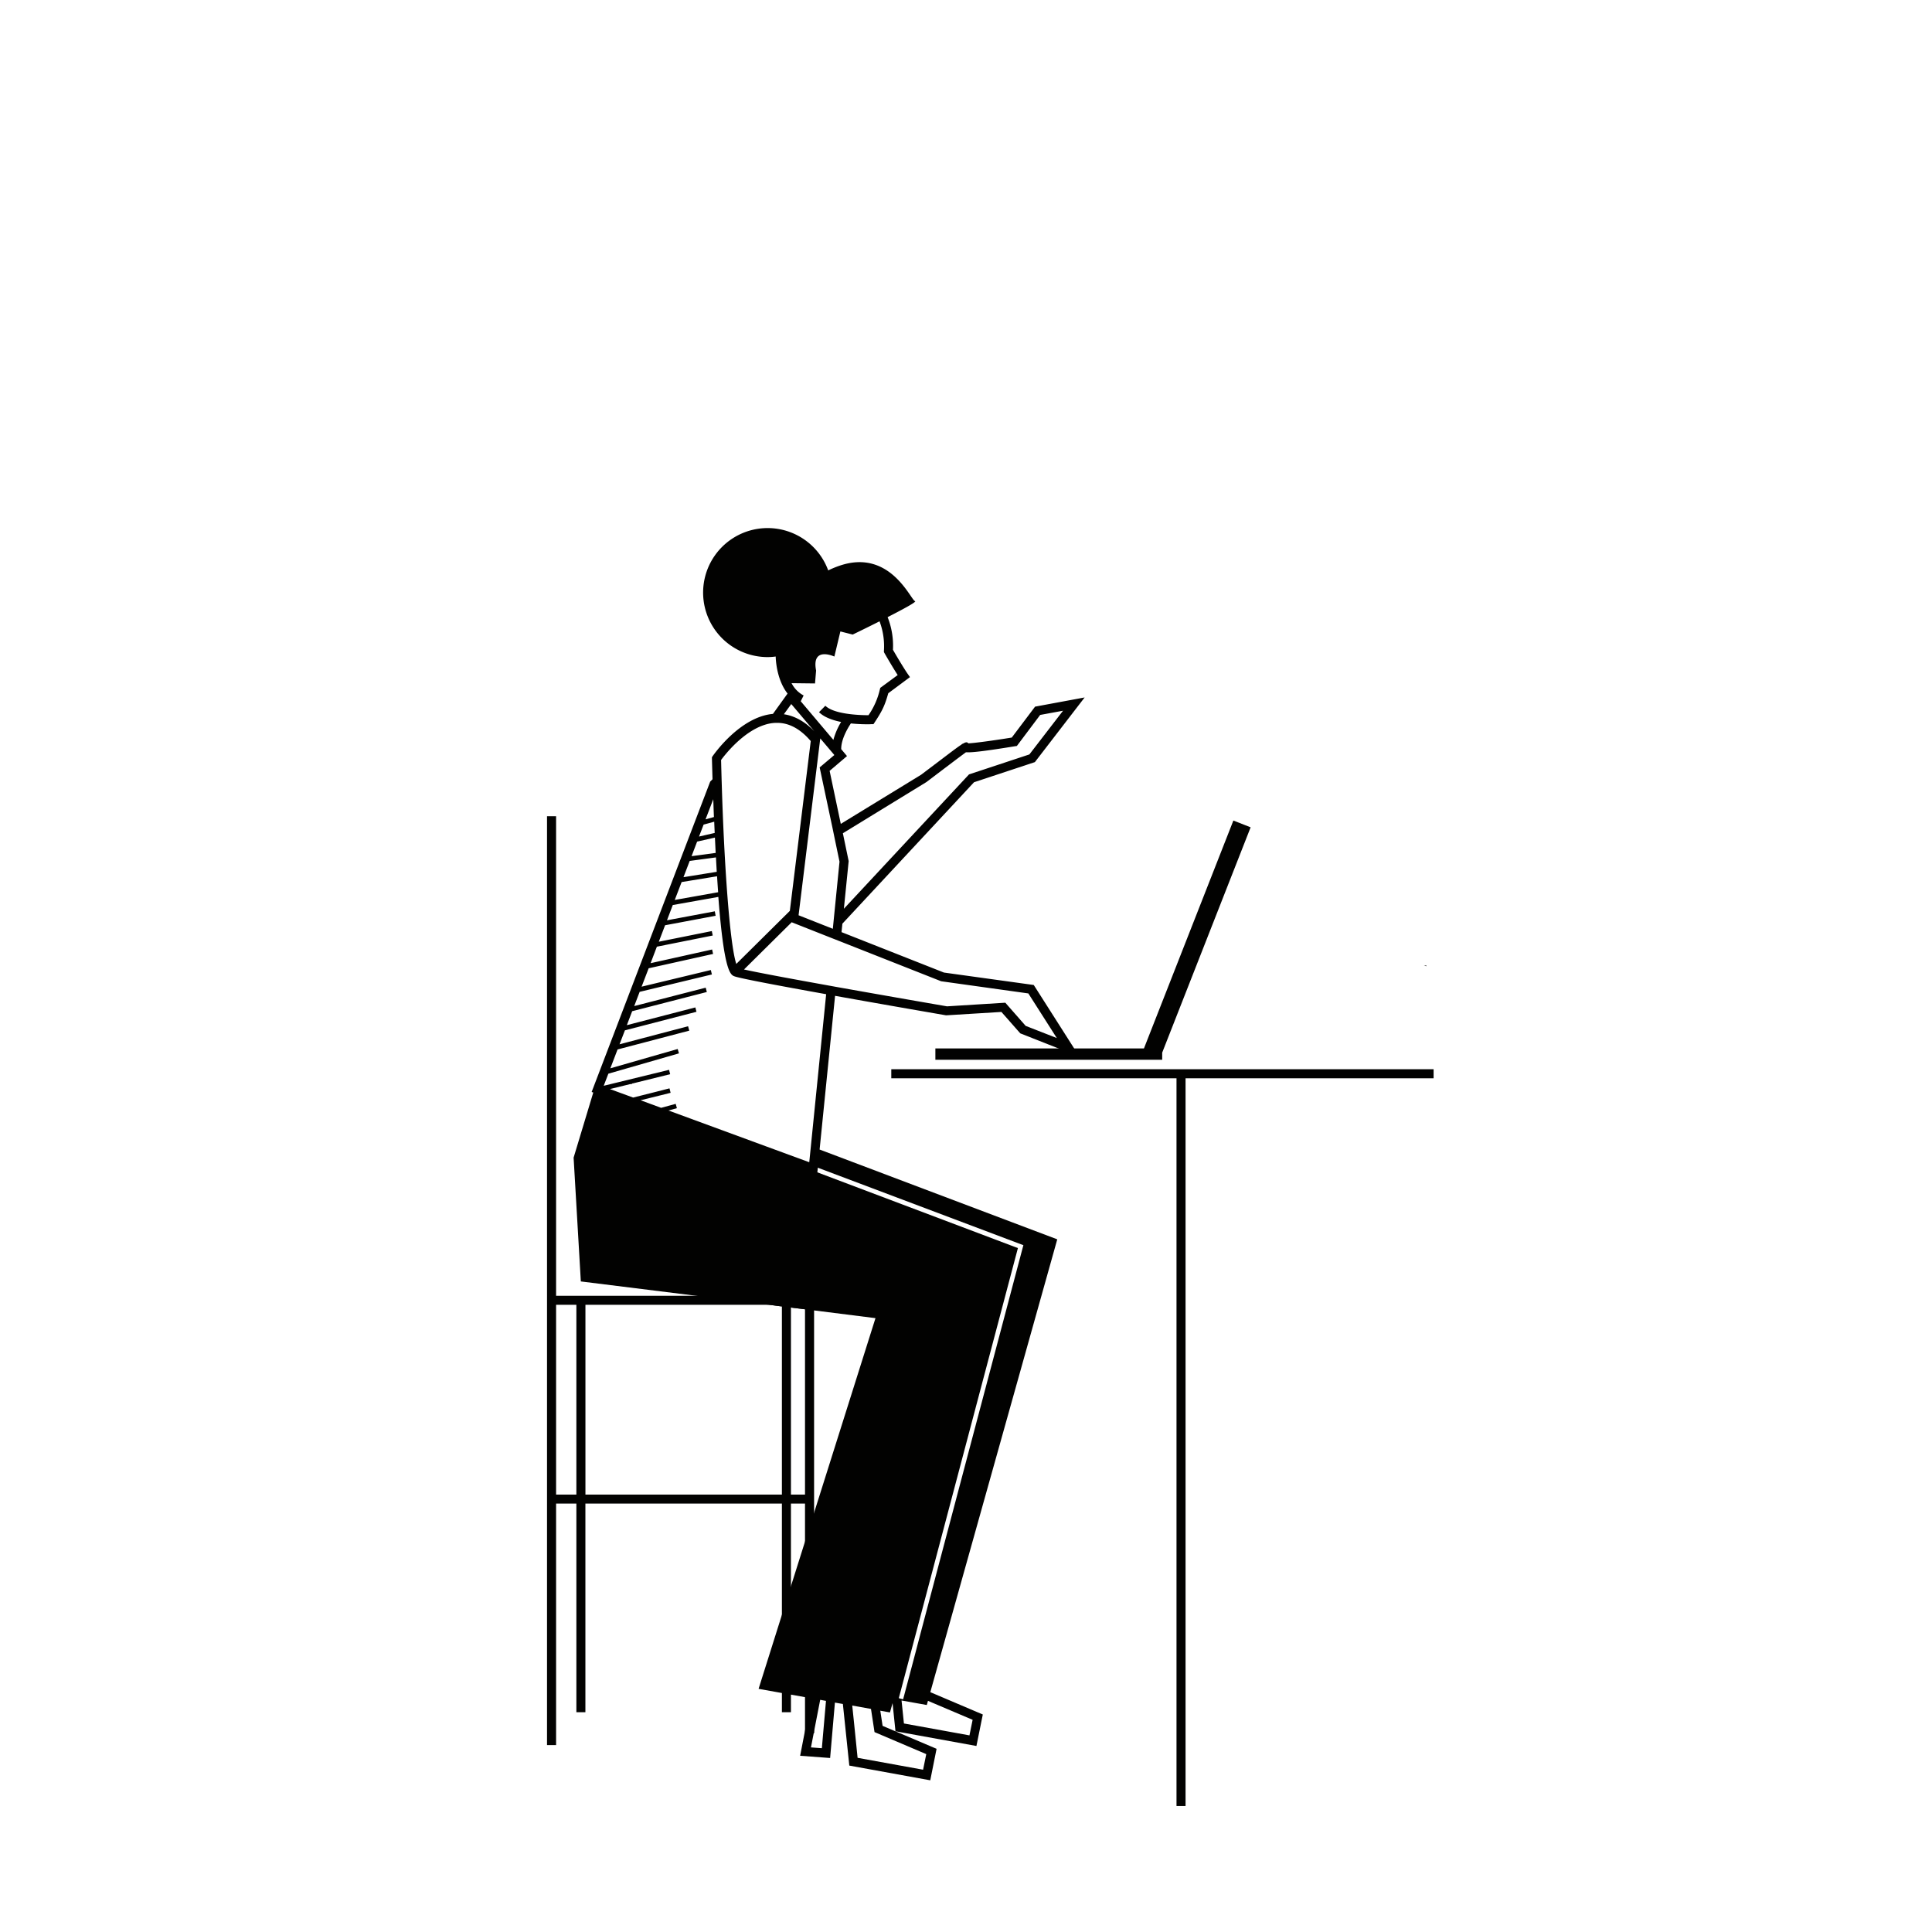 <svg id="Capa_3" data-name="Capa 3" xmlns="http://www.w3.org/2000/svg" viewBox="0 0 1000 1000"><title>Mesa de trabajo 97</title><polygon points="327.69 560.71 326.31 561.07 326.54 560.31 327.69 560.71" fill="#020201"/><polygon points="327.69 560.71 326.31 561.07 326.54 560.31 327.69 560.71" fill="#020201"/><polygon points="404.71 675.37 404.71 676.21 398 675.37 404.71 675.37" fill="#020201"/><polygon points="416.68 675.37 416.68 677.69 409.39 676.79 409.39 675.37 416.68 675.37" fill="#020201"/><path d="M287.83,670.69V422.49h-4.69V903.25h4.69v-125h10.5v108H303v-108H404.71v108h4.68v-108h7.28V897h4.7V675.37h4.27v-4.68Zm10.5,102.92h-10.5V675.37h10.5Zm4.69,0V675.37H404.71v98.24Zm113.65,0h-7.28V675.37h7.28Z" fill="#020201"/><polygon points="484.15 548.53 601.55 548.53 601.55 544.84 647.32 428.22 638.39 424.71 592.1 542.68 484.15 542.68 484.15 548.53" fill="#020201"/><polygon points="613.64 934.78 613.64 558.12 742.03 558.12 742.03 553.43 461.33 553.43 461.33 558.12 608.96 558.12 608.96 934.78 613.64 934.78" fill="#020201"/><polygon points="738.34 499.77 738.22 500.11 737.08 499.77 738.34 499.77" fill="#020201"/><polygon points="421.38 896.11 421.38 896.95 421.21 896.95 421.38 896.11" fill="#020201"/><polygon points="423.29 604.34 424.23 594.99 423.29 604.34 423.29 604.34" fill="#020201"/><polygon points="327.69 560.71 326.31 561.07 326.54 560.31 327.69 560.71" fill="#020201"/><polygon points="423.05 606.75 423.06 606.75 423.18 605.56 423.29 604.34 423.29 604.34 423.05 606.75" fill="#020201"/><path d="M535.07,509.83l-46.5-6.44-53-20.92.45-4.38,68.13-73.2,31.5-10.42L561.41,361l-25.66,4.76-12.06,16c-9.13,1.48-19.05,2.84-22.46,3-.62-.68-1.16-.84-3,.28l-.09-.1-.58.52c-1.91,1.24-4.95,3.54-10.08,7.44L476.77,401l-41.58,25.44L429.41,399l9-7.66-3-3.58c-.08-4.88,3.15-10.56,5-13.32a79.78,79.78,0,0,0,8.13.44c1.17,0,2,0,2.37-.06l1.2,0,.66-1c4.12-6.22,5.3-9,7-15L471,350.47l-1.31-1.86s-2.57-3.74-7.5-12.28a40.18,40.18,0,0,0-2.76-16.9c7.94-4.06,15.26-8,14.19-8.28-2.23-.54-12.81-27.28-39-18.36a48.12,48.12,0,0,0-5.94,2.46,33.39,33.39,0,1,0-31.36,44.86,31.85,31.85,0,0,0,4.17-.3c.17,5.1,1.55,13.32,6.15,19.18l-7.57,10.52c-17.1,1.58-30.58,21-31.15,21.8l-.42.62v.76c0,.1.11,4.16.3,10.64l-1.22,1.26-61.34,160.6.84.3-10.18,33.7,3.74,64.08,59.68,7.42L398,675.37l6.71.84,4.68.58,7.28.9,4.7.58,31.78,4L421.37,783l-4.7,14.92L409.39,821l-4.68,14.84-12.07,38.3,12.07,2.16,4.68.84,7.28,1.3,3.26.58-3.26,16.76-2.52,13,15.52,1.16,2.48-28.68,4.12.72,3.33,31.88,41.9,7.62,3.27-16.3-27.94-11.88-1.19-7.84,5,.9,1.35-4.82,1.51,14.56,41.9,7.62,3.3-16.3-27.17-11.56,65.71-234.38L424.23,595l8-79.56c27.2,4.88,55.23,9.7,57.4,10.08l.26,0,28.44-1.74,9.76,11.08,19.76,7.8,10.8,4.26L556,542.69Zm-55.78-104.9.23-.14c7-5.3,17.13-13,20.46-15.42,2.87.2,9.43-.52,25.41-3.12l.94-.14,12.06-16.06,11.84-2.18-17.42,22.62-31.25,10.34-64.77,69.54,2.48-24.66-3-14.42Zm-53.9,499.94-5.64-.42,1.46-7.5.16-.84,3.16-16.28,3,.54Zm-1.14-507.66L431,429l1,4.86L434.53,446l-3,30.1-.46,4.64-17.73-7,11.23-91.54,7.29,8.6Zm-2.4-43.46.56-6.68c-2.5-12.8,9.46-7.24,9.46-7.24l3.11-13,6.37,1.62s6.65-3.2,13.9-6.86a36.56,36.56,0,0,1,2.27,15.28l0,.66.33.6c3.25,5.66,5.5,9.28,6.79,11.28l-9,6.62-.22.78a38.31,38.31,0,0,1-5.89,13.38c-5.69,0-18-.64-22.33-4.9l-3.28,3.34c2.71,2.64,7,4.16,11.44,5.06a36,36,0,0,0-4,9.28l-16.9-20,1.5-3a14.73,14.73,0,0,1-6.24-6.36Zm-12.29,10.66,11.92,14.08c-4.84-5-10.11-7.94-15.75-8.8Zm-13.69,10.74a20.52,20.52,0,0,1,5.61-1c.35,0,.69,0,1,0,6.14.06,11.88,3.26,17.16,9.42l-10.82,87.9L381.1,498.93c-3.41-10.38-6.31-52-7.54-93.74-.08-2.2-.13-4.38-.19-6.58-.06-1.76-.08-3.5-.14-5.24C375.29,390.57,384.53,378.73,395.87,375.15Zm-26.68,38.52c.1,2.88.2,6,.34,9.22l-4.34,1.2Zm-5,13.14,5.49-1.5q.11,2.85.25,5.82L361.81,433Zm-3.36,8.8,9.21-2.08c.14,2.6.25,5.28.39,7.94l-12.48,1.68Zm-3.84,10,13.58-1.82c.07,1.06.12,2.14.18,3.2.08,1.46.16,2.86.24,4.26l-17.22,2.78Zm-4.18,10.94,18.34-3c.18,2.9.37,5.68.56,8.26l-22.46,4ZM479.43,907.93,477.79,916l-33.9-6.16L442,891.25l-.88-8.46,9.7,1.74,1.14,7.48.69,4.52Zm24-17.76-1.64,8.06-33.92-6.16-1.23-11.9,13.07,2.34.6-2.16Zm26.28-245.66-.28,1L476.31,846.05l-3,11.42-5.86,22.1-.95-.26-1.29-.34.9-3.36,6.32-23.94,2.5-9.42,31.86-120.4L526.87,646l-103.81-39.2.23-2.4Zm-110-51.22-.84,8.28L346,574.79l4.36-1.2-.62-2.24-7.54,2.06-10.63-3.92,12.47-3.08,3.07-.78-.58-2.3L340,565l-12.31,3.1-3.13-1.16-8.87-3.24,10.62-2.6.22-.76,1.16.4L346.87,556l-.56-2.26L312.48,562l2.41-6.26,36.54-10.52-.66-2.26-34.86,10,3.74-9.76,37.12-9.74-.62-2.28-35.48,9.34,2.78-7.22,37.05-9.6-.59-2.26-35.46,9.18,2.76-7.22,38.64-9.94-.58-2.24-37,9.52,2.81-7.36,37.39-9-.54-2.3-35.84,8.62,3.66-9.52,33.34-7.42-.5-2.3-31.84,7.08L340,490l28.91-5.78-.48-2.3L341,487.43l3.25-8.52L370.41,474l-.43-2.3-24.75,4.64,3-7.9,23.58-4.2c3,39.26,6.36,40.42,8.5,41.16,3.52,1.18,24.56,5.12,47.31,9.2ZM530.89,531l-10.54-12-30.18,1.88c-15.52-2.68-37.4-6.5-57.46-10.08l-4.61-.84c-19-3.42-35.83-6.54-43-8.16l24.67-24.44,20.76,8.2,4.54,1.78,52.07,20.56,45.13,6.3L547,537.29Z" fill="#020201"/></svg>